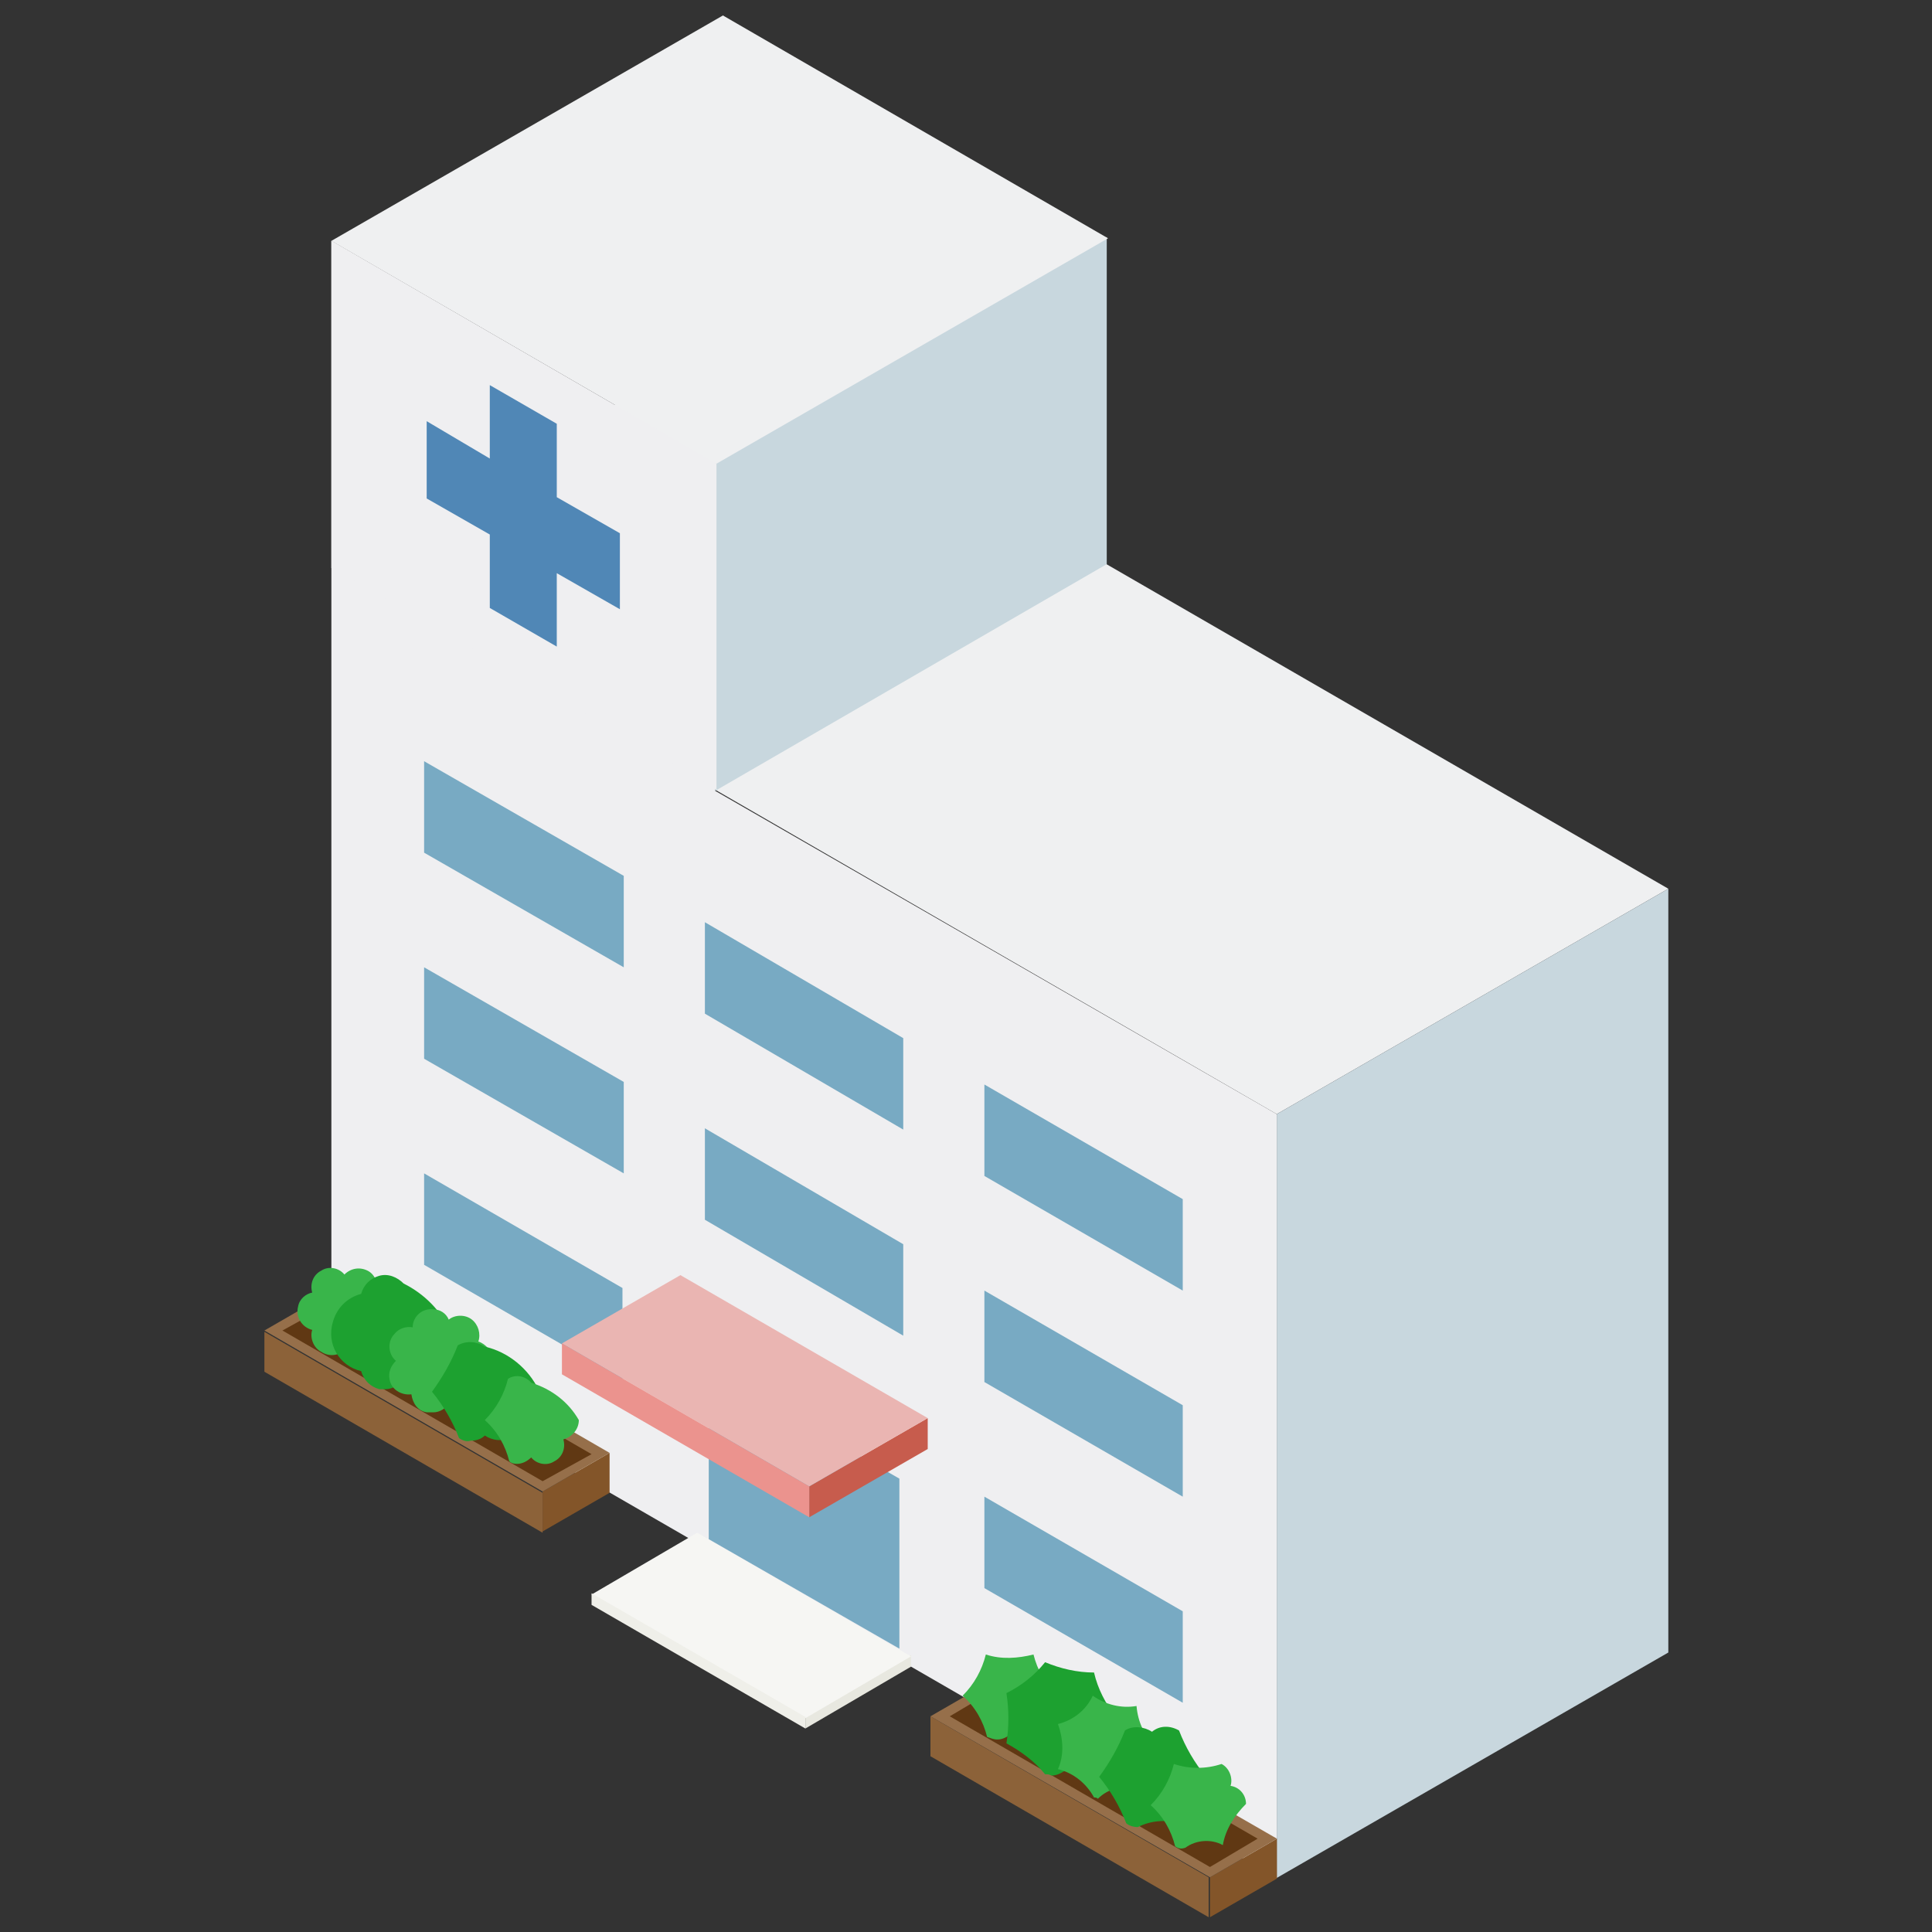 <?xml version="1.0" encoding="utf-8"?>
<!-- Generator: Adobe Illustrator 26.5.0, SVG Export Plug-In . SVG Version: 6.00 Build 0)  -->
<svg version="1.1" id="レイヤー_1" xmlns="http://www.w3.org/2000/svg" xmlns:xlink="http://www.w3.org/1999/xlink" x="0px"
	 y="0px" viewBox="0 0 150 150" style="enable-background:new 0 0 150 150;" xml:space="preserve">
<rect x="0" y="0" width="150" height="150" fill="#333333" stroke="none"/>
<style type="text/css">
	.st0{fill:#F6DAA0;}
	.st1{fill:#1DA130;}
	.st2{fill:#39B54A;}
	.st3{fill:#EC505A;}
	.st4{fill:#808080;}
	.st5{fill:#966F4A;}
	.st6{fill:#865A2F;}
	.st7{fill:#1CA3B4;}
	.st8{fill:#65C8D0;}
	.st9{fill:#3DBAC4;}
	.st10{fill:#F9BE00;}
	.st11{fill:#FFE721;}
	.st12{fill:#FFD800;}
	.st13{fill:#DB060F;}
	.st14{fill:#F03F46;}
	.st15{fill:#ED1C24;}
	.st16{fill:#F2F2F2;}
	.st17{fill:#CCCCCC;}
	.st18{fill:#E6E6E6;}
	.st19{fill:#999999;}
	.st20{fill:#FFCF21;}
	.st21{fill:#BBBBBB;}
	.st22{fill:#29ABE2;}
	.st23{fill:#62C1EA;}
	.st24{fill:#FCDE21;}
	.st25{fill:#835529;}
	.st26{fill:#603813;}
	.st27{fill:#8C6239;}
	.st28{fill:#EFF0F1;}
	.st29{fill:#C8D7DE;}
	.st30{fill:#EFEFF1;}
	.st31{fill:#78AAC3;}
	.st32{fill:#E8E8E0;}
	.st33{fill:#F6F6F3;}
	.st34{fill:#EFEFE9;}
	.st35{fill:#C75C4D;}
	.st36{fill:#EAB5B2;}
	.st37{fill:#EB938E;}
	.st38{fill:#5087B6;}
	.st39{fill:#EDE3D9;}
	.st40{fill:#EBE8E6;}
	.st41{fill:#ADBBBF;}
	.st42{fill:#BBC7D0;}
	.st43{fill:#8E6A66;}
	.st44{fill:#A6B1C0;}
	.st45{fill:#9DA7B5;}
	.st46{fill:#755140;}
	.st47{fill:#DFD6D1;}
	.st48{fill:#93736D;}
	.st49{fill:#174974;}
	.st50{fill:#C1BEC5;}
	.st51{fill:#858387;}
	.st52{fill:#333333;}
	.st53{fill:#103350;}
	.st54{fill:#2E58A6;}
	.st55{fill:#E5E3E4;}
	.st56{fill:#0E2B45;}
	.st57{fill:#123B5F;}
	.st58{fill:#0C263C;}
	.st59{fill:#D7D7D8;}
	.st60{fill:#666666;}
	.st61{clip-path:url(#SVGID_00000016774335183844453500000017563708889473259420_);}
	.st62{fill:#4D4D4D;}
	.st63{clip-path:url(#SVGID_00000062907229457402939630000015415042514912548487_);}
	.st64{fill:#FFCCC5;}
	.st65{fill:#FFE1DD;}
	.st66{fill:#EC646D;}
	.st67{fill:#EB737B;}
	.st68{fill:#D4505A;}
	.st69{fill:#E8505A;}
	.st70{fill:#AACCCC;}
	.st71{fill:#FFFFFF;}
	.st72{fill:#C69C6D;}
	.st73{fill:#E3C76D;}
	.st74{clip-path:url(#SVGID_00000093883369772810975370000017619797694261804695_);}
	.st75{clip-path:url(#SVGID_00000021115798454760380370000001054348436631651487_);}
	.st76{clip-path:url(#SVGID_00000006702663061309534930000011865608830431862661_);}
	.st77{fill:#D9D9D9;}
	.st78{fill:#140C10;}
	.st79{fill:#999FB0;}
	.st80{fill:#5B6079;}
	.st81{fill:#161F29;}
	.st82{fill:#232B33;}
	.st83{fill:#3A434D;}
	.st84{fill:#E9363F;}
	.st85{fill:#DBEBF2;}
	.st86{fill:#35485D;}
	.st87{clip-path:url(#SVGID_00000064313484091196957350000010796698815919401112_);}
	.st88{clip-path:url(#SVGID_00000108286658717467493300000007599000456898256263_);}
	.st89{opacity:0.1;}
	.st90{clip-path:url(#SVGID_00000097473855907838572720000017166513233494541739_);}
	.st91{fill:#282229;}
	.st92{fill:#FBC02D;}
	.st93{fill:#090700;}
	.st94{fill:#212121;}
	.st95{fill:#424242;}
	.st96{fill:#BDBDBD;}
	.st97{fill:#302F2F;}
	.st98{fill:#161616;}
	.st99{fill:#60B5F1;}
	.st100{fill:#757575;}
	.st101{fill:#66B7EC;}
	.st102{fill:#1976D2;}
	.st103{fill:#428CCB;}
	.st104{fill:#42A5F5;}
	.st105{fill:#D0FF15;}
	.st106{fill:#FF6C12;}
	.st107{fill:#7D7D7D;}
	.st108{fill:#4D9CE0;}
	.st109{fill:#263238;}
	.st110{fill:#1565C0;}
	.st111{fill:#616161;}
	.st112{fill:#FDFCFC;}
	.st113{fill:#E0D5D1;}
	.st114{fill:#1E88E5;}
	.st115{fill:#636363;}
	.st116{fill:#5C5C5C;}
	.st117{fill:#575757;}
	.st118{fill:#66BEFC;}
	.st119{fill:#2196F3;}
	.st120{fill:#E23A3A;}
	.st121{fill:#D00000;}
	.st122{clip-path:url(#SVGID_00000139259169929858464460000001961064604198557104_);}
	.st123{fill:#A4CD37;}
	.st124{clip-path:url(#SVGID_00000109025447156233374250000013557374392710770822_);}
	.st125{clip-path:url(#SVGID_00000101074837331380638740000005838166377909229712_);}
	.st126{clip-path:url(#SVGID_00000105390346159215393370000004309365423755599241_);}
	.st127{clip-path:url(#SVGID_00000119812034808726142640000010780169320760500114_);}
	.st128{clip-path:url(#SVGID_00000028311613928334027210000010493869798053103500_);}
	.st129{clip-path:url(#SVGID_00000085944021154794258910000005637930834237582743_);}
	.st130{clip-path:url(#SVGID_00000050661000085604356040000015409594321172298404_);}
</style>
<g id="グループ_71672" transform="translate(-12.872 0.001)">
	<path id="パス_68426" class="st28" d="M38.6,44.1L112,86.5L142.4,69L69,26.6L38.6,44.1z"/>
	<path id="パス_68427" class="st29" d="M112,86.5v59.3l30.4-17.5V69L112,86.5z"/>
	<path id="パス_68428" class="st30" d="M68.4,61.4V36L38.6,18.7v84.7l73.4,42.4V86.5L68.4,61.4z"/>
	<path id="パス_68429" class="st31" d="M45.8,66.2v-7.1L61.3,68v7.1L45.8,66.2z"/>
	<path id="パス_68430" class="st31" d="M67.6,78.7v-7.1L83,80.6v7.1L67.6,78.7z"/>
	<path id="パス_68431" class="st31" d="M89.3,91.3v-7.1l15.4,8.9v7.1L89.3,91.3z"/>
	<path id="パス_68432" class="st31" d="M45.8,82.2v-7.1L61.3,84v7.1L45.8,82.2z"/>
	<path id="パス_68433" class="st31" d="M67.6,94.7v-7.1L83,96.6v7.1L67.6,94.7z"/>
	<path id="パス_68434" class="st31" d="M89.3,107.3v-7.1l15.4,8.9v7.1L89.3,107.3z"/>
	<path id="パス_68435" class="st31" d="M45.8,98.2v-7.1l15.4,8.9v7.1L45.8,98.2z"/>
	<path id="パス_68436" class="st31" d="M89.3,123.3v-7.1l15.4,8.9v7.1L89.3,123.3z"/>
	<path id="パス_68437" class="st32" d="M83.6,129.4v-0.9l-8.2,4.8v0.9L83.6,129.4z"/>
	<path id="パス_68438" class="st33" d="M67,119l16.6,9.6l-8.2,4.8l-16.6-9.6L67,119z"/>
	<path id="パス_68440" class="st34" d="M58.8,124.6l16.6,9.6v-0.9l-16.6-9.6V124.6z"/>
	<path id="パス_68441" class="st31" d="M67.9,119.5l14.8,8.5v-13.2l-14.8-8.5V119.5z"/>
	<path id="パス_68442" class="st35" d="M84.9,112.5v-2.4l-9.2,5.3v2.4L84.9,112.5z"/>
	<path id="パス_68443" class="st36" d="M65.7,99l19.2,11.1l-9.2,5.3l-19.2-11.1L65.7,99z"/>
	<path id="パス_68444" class="st37" d="M56.5,106.7l19.2,11.1v-2.4l-19.2-11.1L56.5,106.7z"/>
	<path id="パス_68445" class="st29" d="M98.8,43.8V18.4L68.4,36v25.4L98.8,43.8z"/>
	<path id="パス_68446" class="st28" d="M69,1.2L38.6,18.7L68.5,36l30.4-17.5L69,1.2z"/>
	<path id="パス_68447" class="st30" d="M38.6,44.1l29.9,17.2V36L38.6,18.7V44.1z"/>
	<path id="パス_68448" class="st38" d="M61,41.4l-4.9-2.8v-5.7l-5.2-3v5.7L46,32.7v6l4.9,2.8v5.7l5.2,3v-5.7l4.9,2.8V41.4z"/>
	<path id="パス_68449" class="st25" d="M60.2,115.9v-3.1l-5.2,3v3.1L60.2,115.9z"/>
	<path id="パス_68450" class="st5" d="M38.6,100.3l21.6,12.5l-5.2,3l-21.6-12.5L38.6,100.3z"/>
	<path id="パス_68451" class="st26" d="M38.6,101.2l20.2,11.7L55,115l-20.2-11.7L38.6,101.2z"/>
	<path id="パス_68452" class="st27" d="M33.4,106.5L55,119v-3.1l-21.6-12.5V106.5z"/>
	<g id="グループ_71644" transform="translate(16.412 134.453)">
		<g id="グループ_71646">
			<path id="パス_68453" class="st2" d="M25.4-32.7c0,1.2-1,2.2-2.2,2.2c-1.2,0-2.2-1-2.2-2.2c0-1.2,1-2.2,2.2-2.2
				C24.4-34.9,25.4-33.9,25.4-32.7"/>
			<path id="パス_68454" class="st2" d="M21.4-29.5L21.4-29.5c-0.6-0.3-0.9-1.1-0.7-1.7c-0.8-0.2-1.3-1-1.1-1.8
				c0.1-0.6,0.6-1,1.1-1.1c-0.2-0.7,0.1-1.4,0.7-1.7c0.6-0.4,1.4-0.2,1.8,0.3c0.5-0.5,1.2-0.6,1.8-0.3h0c0.6,0.3,0.9,1.1,0.7,1.7
				c0.7,0.2,1.2,0.8,1.2,1.5v0c0,0.7-0.5,1.3-1.2,1.5c0.2,0.8-0.2,1.6-1,1.9c-0.5,0.2-1.1,0-1.5-0.4C22.7-29.2,22-29.1,21.4-29.5
				 M22.9-32.1c0.1,0.1,0.2,0.2,0.4,0.3c0.1-0.1,0.2-0.2,0.3-0.3c0.1-0.1,0.3-0.1,0.4-0.2c0-0.1-0.1-0.3-0.1-0.4v0
				c0-0.1,0-0.3,0.1-0.4c-0.1,0-0.3-0.1-0.4-0.2v0c-0.1-0.1-0.2-0.2-0.3-0.3c-0.1,0.1-0.2,0.2-0.4,0.3c-0.2-0.1-0.4,0.1-0.4,0.3
				c0,0.1,0,0.3,0.1,0.4c0,0.1,0,0.3-0.1,0.4C22.6-32.2,22.7-32.2,22.9-32.1"/>
			<path id="パス_68455" class="st1" d="M29.5-31c0,1.4-1.2,2.6-2.6,2.6c-1.4,0-2.6-1.2-2.6-2.6c0-1.4,1.2-2.6,2.6-2.6
				c0,0,0,0,0,0C28.3-33.5,29.5-32.4,29.5-31"/>
			<path id="パス_68456" class="st1" d="M25.9-26.6L25.9-26.6c-0.7-0.2-1.2-0.7-1.4-1.4c-1.7-0.4-2.7-2.1-2.2-3.8
				c0.3-1.1,1.1-1.9,2.2-2.2c0.2-0.7,0.7-1.2,1.4-1.4c0.7-0.2,1.4,0.1,1.9,0.6c1.6,0.8,2.9,2.1,3.6,3.7v0c0,0.7-0.4,1.3-1,1.7
				c0.2,1-0.4,2-1.5,2.2c-0.4,0.1-0.8,0-1.1-0.1c-0.4,0.4-0.9,0.7-1.4,0.7C26.1-26.6,26-26.6,25.9-26.6 M26.7-30.2
				c0.1,0,0.2,0.1,0.4,0.1c0.1-0.1,0.2-0.2,0.3-0.3c0.1-0.1,0.2-0.1,0.3-0.2c0-0.1,0-0.2,0-0.4v0c0-0.1,0-0.2,0-0.4
				c-0.1-0.1-0.2-0.1-0.3-0.2c-0.1-0.1-0.2-0.2-0.3-0.3c-0.1,0-0.2,0.1-0.4,0.1c-0.1,0-0.2,0-0.4,0c0,0.1-0.1,0.2-0.1,0.4
				c-0.1,0.1-0.1,0.2-0.2,0.3c0.1,0.1,0.1,0.2,0.2,0.3c0.1,0.1,0.1,0.2,0.1,0.3C26.4-30.3,26.6-30.3,26.7-30.2"/>
			<path id="パス_68457" class="st2" d="M33.1-28.8c0,1.4-1.2,2.6-2.6,2.6c-1.4,0-2.6-1.2-2.6-2.6c0-1.4,1.2-2.6,2.6-2.6
				C31.9-31.4,33.1-30.2,33.1-28.8L33.1-28.8"/>
			<path id="パス_68458" class="st2" d="M29.6-24.8c-0.7-0.1-1.1-0.7-1.2-1.4c-0.8,0.1-1.6-0.4-1.7-1.2c-0.1-0.5,0.1-1,0.5-1.4
				c-0.6-0.5-0.7-1.5-0.1-2.1c0.3-0.4,0.9-0.6,1.4-0.5c0-0.8,0.7-1.5,1.6-1.4c0.5,0,1,0.3,1.2,0.8c0.5-0.4,1.3-0.4,1.8,0
				c0.5,0.4,0.7,1.1,0.5,1.7c0.6,0.2,1.1,0.8,1.1,1.4v0c-0.9,0.8-1.5,2-1.5,3.2c-0.5,0.4-1.3,0.4-1.8,0.1c-0.3,0.5-0.8,0.8-1.3,0.8
				C29.8-24.8,29.7-24.8,29.6-24.8 M30.3-27.7c0.2,0,0.4,0.1,0.5,0.2c0.1-0.2,0.2-0.3,0.4-0.4c0.2,0.1,0.5-0.1,0.5-0.3
				c0-0.2,0-0.3-0.1-0.4v-0.1c0-0.2,0-0.4,0.1-0.6c-0.2-0.1-0.4-0.1-0.5-0.3c-0.2-0.1-0.3-0.3-0.4-0.4c-0.2,0.1-0.3,0.2-0.5,0.2
				c-0.2,0-0.4,0.1-0.6,0c0,0.2-0.1,0.4-0.1,0.6c-0.1,0.2-0.2,0.3-0.4,0.5c0.1,0.1,0.3,0.3,0.4,0.5c0.1,0.2,0.1,0.4,0.1,0.6
				c0.1,0,0.2,0,0.3,0C30-27.8,30.2-27.8,30.3-27.7"/>
			<path id="パス_68459" class="st1" d="M36.4-26.4c0,1.3-1,2.3-2.3,2.3c-1.3,0-2.3-1-2.3-2.3c0-1.3,1-2.3,2.3-2.3
				C35.4-28.6,36.4-27.6,36.4-26.4"/>
			<path id="パス_68460" class="st1" d="M32.1-22.8L32.1-22.8c-0.5-1.3-1.2-2.5-2.1-3.6c0.8-1.1,1.5-2.3,2-3.6
				c0.7-0.4,1.5-0.3,2.1,0.1c1.8,0.4,3.4,1.7,4.2,3.4v0c0,0.8-0.5,1.4-1.2,1.7c0.1,0.7-0.3,1.5-0.9,1.9c-0.7,0.4-1.5,0.3-2.1-0.1
				c-0.3,0.3-0.7,0.4-1.1,0.4C32.7-22.5,32.4-22.6,32.1-22.8 M34-26c0.1,0,0.1,0.1,0.2,0.1c0.1,0,0.1-0.1,0.2-0.1
				c0.1,0,0.1-0.1,0.2-0.1c0-0.1,0-0.2,0-0.2c0-0.1,0-0.2,0-0.2c-0.1,0-0.1-0.1-0.2-0.1l-0.2-0.1c-0.1,0.1-0.1,0.1-0.2,0.1
				c-0.1,0-0.1,0.1-0.2,0.1c0,0.1,0,0.2,0,0.2c0,0.1,0,0.2,0,0.2C33.8-26.1,33.9-26.1,34-26"/>
			<path id="パス_68461" class="st2" d="M40-24.2c0,1.2-1,2.2-2.2,2.2s-2.2-1-2.2-2.2c0-1.2,1-2.2,2.2-2.2
				C39-26.4,40-25.4,40-24.2"/>
			<path id="パス_68462" class="st2" d="M36-21L36-21c-0.3-1.2-0.9-2.3-1.9-3.2c0.9-0.9,1.5-2,1.8-3.2c0.6-0.4,1.4-0.2,1.8,0.3
				c1.6,0.5,2.9,1.5,3.7,2.9c0,0,0,0,0,0v0c0,0.7-0.5,1.3-1.2,1.5c0.2,0.7-0.1,1.4-0.7,1.7c-0.6,0.4-1.4,0.2-1.8-0.3
				c-0.3,0.3-0.7,0.5-1.1,0.5C36.5-20.8,36.2-20.8,36-21 M37.8-23.3c0.1-0.1,0.2-0.2,0.3-0.3c0.1-0.1,0.3-0.1,0.4-0.2
				c0-0.1-0.1-0.2-0.1-0.4c0,0,0-0.1,0-0.1c0.1-0.1,0.2-0.4,0-0.5c-0.1-0.1-0.2-0.1-0.4-0.1c-0.1-0.1-0.2-0.2-0.4-0.3
				c-0.1,0.1-0.2,0.2-0.3,0.3c-0.1,0.1-0.3,0.1-0.4,0.2c0.1,0.3,0.1,0.6,0,0.9c0.1,0,0.3,0.1,0.4,0.2C37.6-23.5,37.7-23.4,37.8-23.3
				"/>
			<path id="パス_68463" class="st25" d="M95.6,11.4V8.3l-5.2,3v3.1L95.6,11.4z"/>
			<path id="パス_68464" class="st5" d="M73.9-4.2L95.6,8.3l-5.2,3L68.7-1.2L73.9-4.2z"/>
			<path id="パス_68465" class="st26" d="M73.9-3.4L94.1,8.3l-3.7,2.2L70.2-1.2L73.9-3.4z"/>
			<path id="パス_68466" class="st27" d="M68.7,1.9l21.6,12.5v-3.1L68.7-1.2V1.9z"/>
			<path id="パス_68467" class="st2" d="M77.2-2.8c0,1.2-1,2.2-2.2,2.2c-1.2,0-2.2-1-2.2-2.2S73.8-5,75-5c0,0,0,0,0,0
				C76.2-5,77.2-4,77.2-2.8"/>
			<path id="パス_68468" class="st2" d="M73.1,0.4c-0.3-1.2-0.9-2.3-1.9-3.2c0.9-0.9,1.5-2,1.8-3.2c1.2,0.4,2.5,0.3,3.7,0
				c0.3,1.2,0.9,2.3,1.9,3.2v0c-0.9,0.9-1.6,2-1.8,3.2c-0.6,0.4-1.4,0.2-1.8-0.3c-0.3,0.3-0.7,0.5-1.1,0.5
				C73.6,0.6,73.4,0.5,73.1,0.4 M75-1.9c0.1-0.1,0.2-0.2,0.4-0.3c0.1-0.1,0.3-0.1,0.4-0.2c0-0.1-0.1-0.2-0.1-0.3c0,0,0-0.1,0-0.1
				c0-0.1,0-0.3,0.1-0.4c-0.1,0-0.3-0.1-0.4-0.2c-0.1-0.1-0.3-0.2-0.4-0.3c-0.1,0.1-0.2,0.2-0.3,0.3c-0.1,0.1-0.3,0.1-0.4,0.2
				c0,0.1,0.1,0.3,0.1,0.4c0,0.1,0,0.3-0.1,0.4c0.1,0,0.3,0.1,0.4,0.2h0C74.8-2.1,74.9-2,75-1.9"/>
			<path id="パス_68469" class="st1" d="M81.2-1.1c0,1.4-1.2,2.6-2.6,2.6c-1.4,0-2.6-1.2-2.6-2.6c0-1.4,1.2-2.6,2.6-2.6
				c0,0,0,0,0,0C80.1-3.7,81.2-2.5,81.2-1.1"/>
			<path id="パス_68470" class="st1" d="M77.6,3.3c-0.8-1-1.9-1.8-3-2.4c0.2-1.3,0.2-2.6,0-3.9c1.2-0.6,2.2-1.4,3-2.4
				c1.2,0.5,2.5,0.8,3.8,0.8c0.3,1.3,0.9,2.4,1.7,3.5v0.1c-0.8,1-1.4,2.2-1.7,3.5c-0.5,0.4-1.3,0.5-1.9,0.2
				c-0.4,0.4-0.9,0.7-1.4,0.7C77.9,3.3,77.8,3.3,77.6,3.3 M78.5-0.4c0.1,0,0.2,0.1,0.4,0.1c0.1-0.1,0.2-0.2,0.3-0.3
				c0.1-0.1,0.2-0.1,0.3-0.2c0-0.1,0-0.2,0-0.4v0c0-0.1,0-0.3,0-0.4c-0.1-0.1-0.2-0.1-0.3-0.2c-0.1-0.1-0.2-0.2-0.3-0.3
				c-0.1,0.1-0.2,0.1-0.3,0.1c-0.1,0-0.2,0-0.4,0c0,0.1-0.1,0.2-0.1,0.4c-0.1,0.1-0.1,0.2-0.2,0.3C77.8-1,77.9-0.9,78-0.8
				c0.1,0.1,0.1,0.2,0.1,0.4C78.2-0.4,78.3-0.4,78.5-0.4"/>
			<path id="パス_68471" class="st2" d="M84.8,1.1c0,1.4-1.2,2.6-2.6,2.6c-1.4,0-2.6-1.2-2.6-2.6c0-1.4,1.2-2.6,2.6-2.6
				C83.7-1.5,84.8-0.3,84.8,1.1"/>
			<path id="パス_68472" class="st2" d="M81.4,5.1L81.4,5.1c-0.6-1.1-1.6-1.9-2.8-2.2c0.5-1.1,0.4-2.4,0-3.5
				c1.2-0.3,2.2-1.1,2.7-2.2c1,0.7,2.2,1,3.4,0.8c0.1,1.2,0.6,2.4,1.6,3.2v0c-0.9,0.8-1.5,2-1.5,3.2c-1.1-0.3-2.3,0-3.1,0.8
				C81.6,5.1,81.5,5.1,81.4,5.1 M82,2.1c0.2,0,0.4,0.1,0.5,0.2c0.1-0.2,0.2-0.3,0.4-0.4c0.2-0.1,0.3-0.2,0.5-0.3
				c-0.1-0.2-0.1-0.4-0.1-0.6v0c0-0.2,0-0.4,0.1-0.6c-0.4-0.1-0.7-0.4-0.9-0.7C82.4-0.1,82.2,0,82,0c-0.2,0-0.4,0.1-0.6,0
				c0,0.2-0.1,0.4-0.1,0.6c-0.1,0.2-0.2,0.3-0.4,0.5c0.2,0.1,0.3,0.3,0.4,0.5c0.1,0.2,0.1,0.4,0.1,0.6c0.1,0,0.2,0,0.3,0
				C81.8,2.1,81.9,2.1,82,2.1"/>
			<path id="パス_68473" class="st1" d="M88.2,3.5c0,1.3-1,2.3-2.3,2.3c-1.3,0-2.3-1-2.3-2.3c0-1.3,1-2.3,2.3-2.3
				C87.2,1.3,88.2,2.3,88.2,3.5"/>
			<path id="パス_68474" class="st1" d="M83.9,7.1c-0.5-1.3-1.2-2.5-2.1-3.6c0.8-1.1,1.5-2.3,2-3.6c0.6-0.4,1.5-0.3,2.1,0.1
				c0.6-0.5,1.4-0.5,2.1-0.1v0c0.5,1.3,1.2,2.5,2.1,3.6v0c-0.8,1.1-1.5,2.3-2.1,3.6c-1.1-0.3-2.2-0.2-3.2,0.3
				C84.5,7.4,84.1,7.3,83.9,7.1 M85.7,3.9L85.7,3.9c0.1,0,0.1,0.1,0.2,0.1C86,4,86,3.9,86.1,3.9c0.1,0,0.1-0.1,0.2-0.1
				c0,0,0-0.1,0-0.1V3.5c0-0.1,0-0.2,0-0.2c-0.1,0-0.1-0.1-0.2-0.1C86,3.1,86,3.1,85.9,3c-0.1,0.1-0.1,0.1-0.2,0.1
				c-0.1,0-0.1,0.1-0.2,0.1c0,0.1,0,0.2,0,0.2c0,0.1,0,0.2,0,0.2C85.6,3.8,85.6,3.8,85.7,3.9"/>
			<path id="パス_68475" class="st2" d="M91.8,5.7c0,1.2-1,2.2-2.2,2.2c-1.2,0-2.2-1-2.2-2.2c0-1.2,1-2.2,2.2-2.2c0,0,0,0,0,0
				C90.8,3.5,91.8,4.5,91.8,5.7"/>
			<path id="パス_68476" class="st2" d="M87.7,8.9L87.7,8.9c-0.3-1.2-0.9-2.3-1.9-3.2c0.9-0.9,1.5-2,1.8-3.2
				c1.2,0.4,2.5,0.4,3.7,0c0.6,0.3,0.9,1.1,0.7,1.7c0.7,0.1,1.2,0.7,1.2,1.4v0c-0.9,0.9-1.6,2-1.8,3.2v0c-0.9-0.5-2.1-0.4-2.9,0.2
				C88.2,9.1,88,9.1,87.7,8.9 M89.2,6.3c0.1,0.1,0.2,0.2,0.4,0.3c0.1-0.1,0.2-0.2,0.3-0.3c0.1-0.1,0.3-0.1,0.4-0.2
				c0-0.1-0.1-0.2-0.1-0.4V5.7c0-0.2,0-0.3,0.1-0.4c-0.1,0-0.3-0.1-0.4-0.2C89.8,5,89.7,5,89.6,4.8c-0.1,0.1-0.2,0.2-0.3,0.3
				c-0.1,0.1-0.3,0.1-0.4,0.2c0,0.1,0.1,0.3,0.1,0.4c0,0.1,0,0.3-0.1,0.4C89,6.2,89.1,6.3,89.2,6.3"/>
		</g>
	</g>
</g>
</svg>
